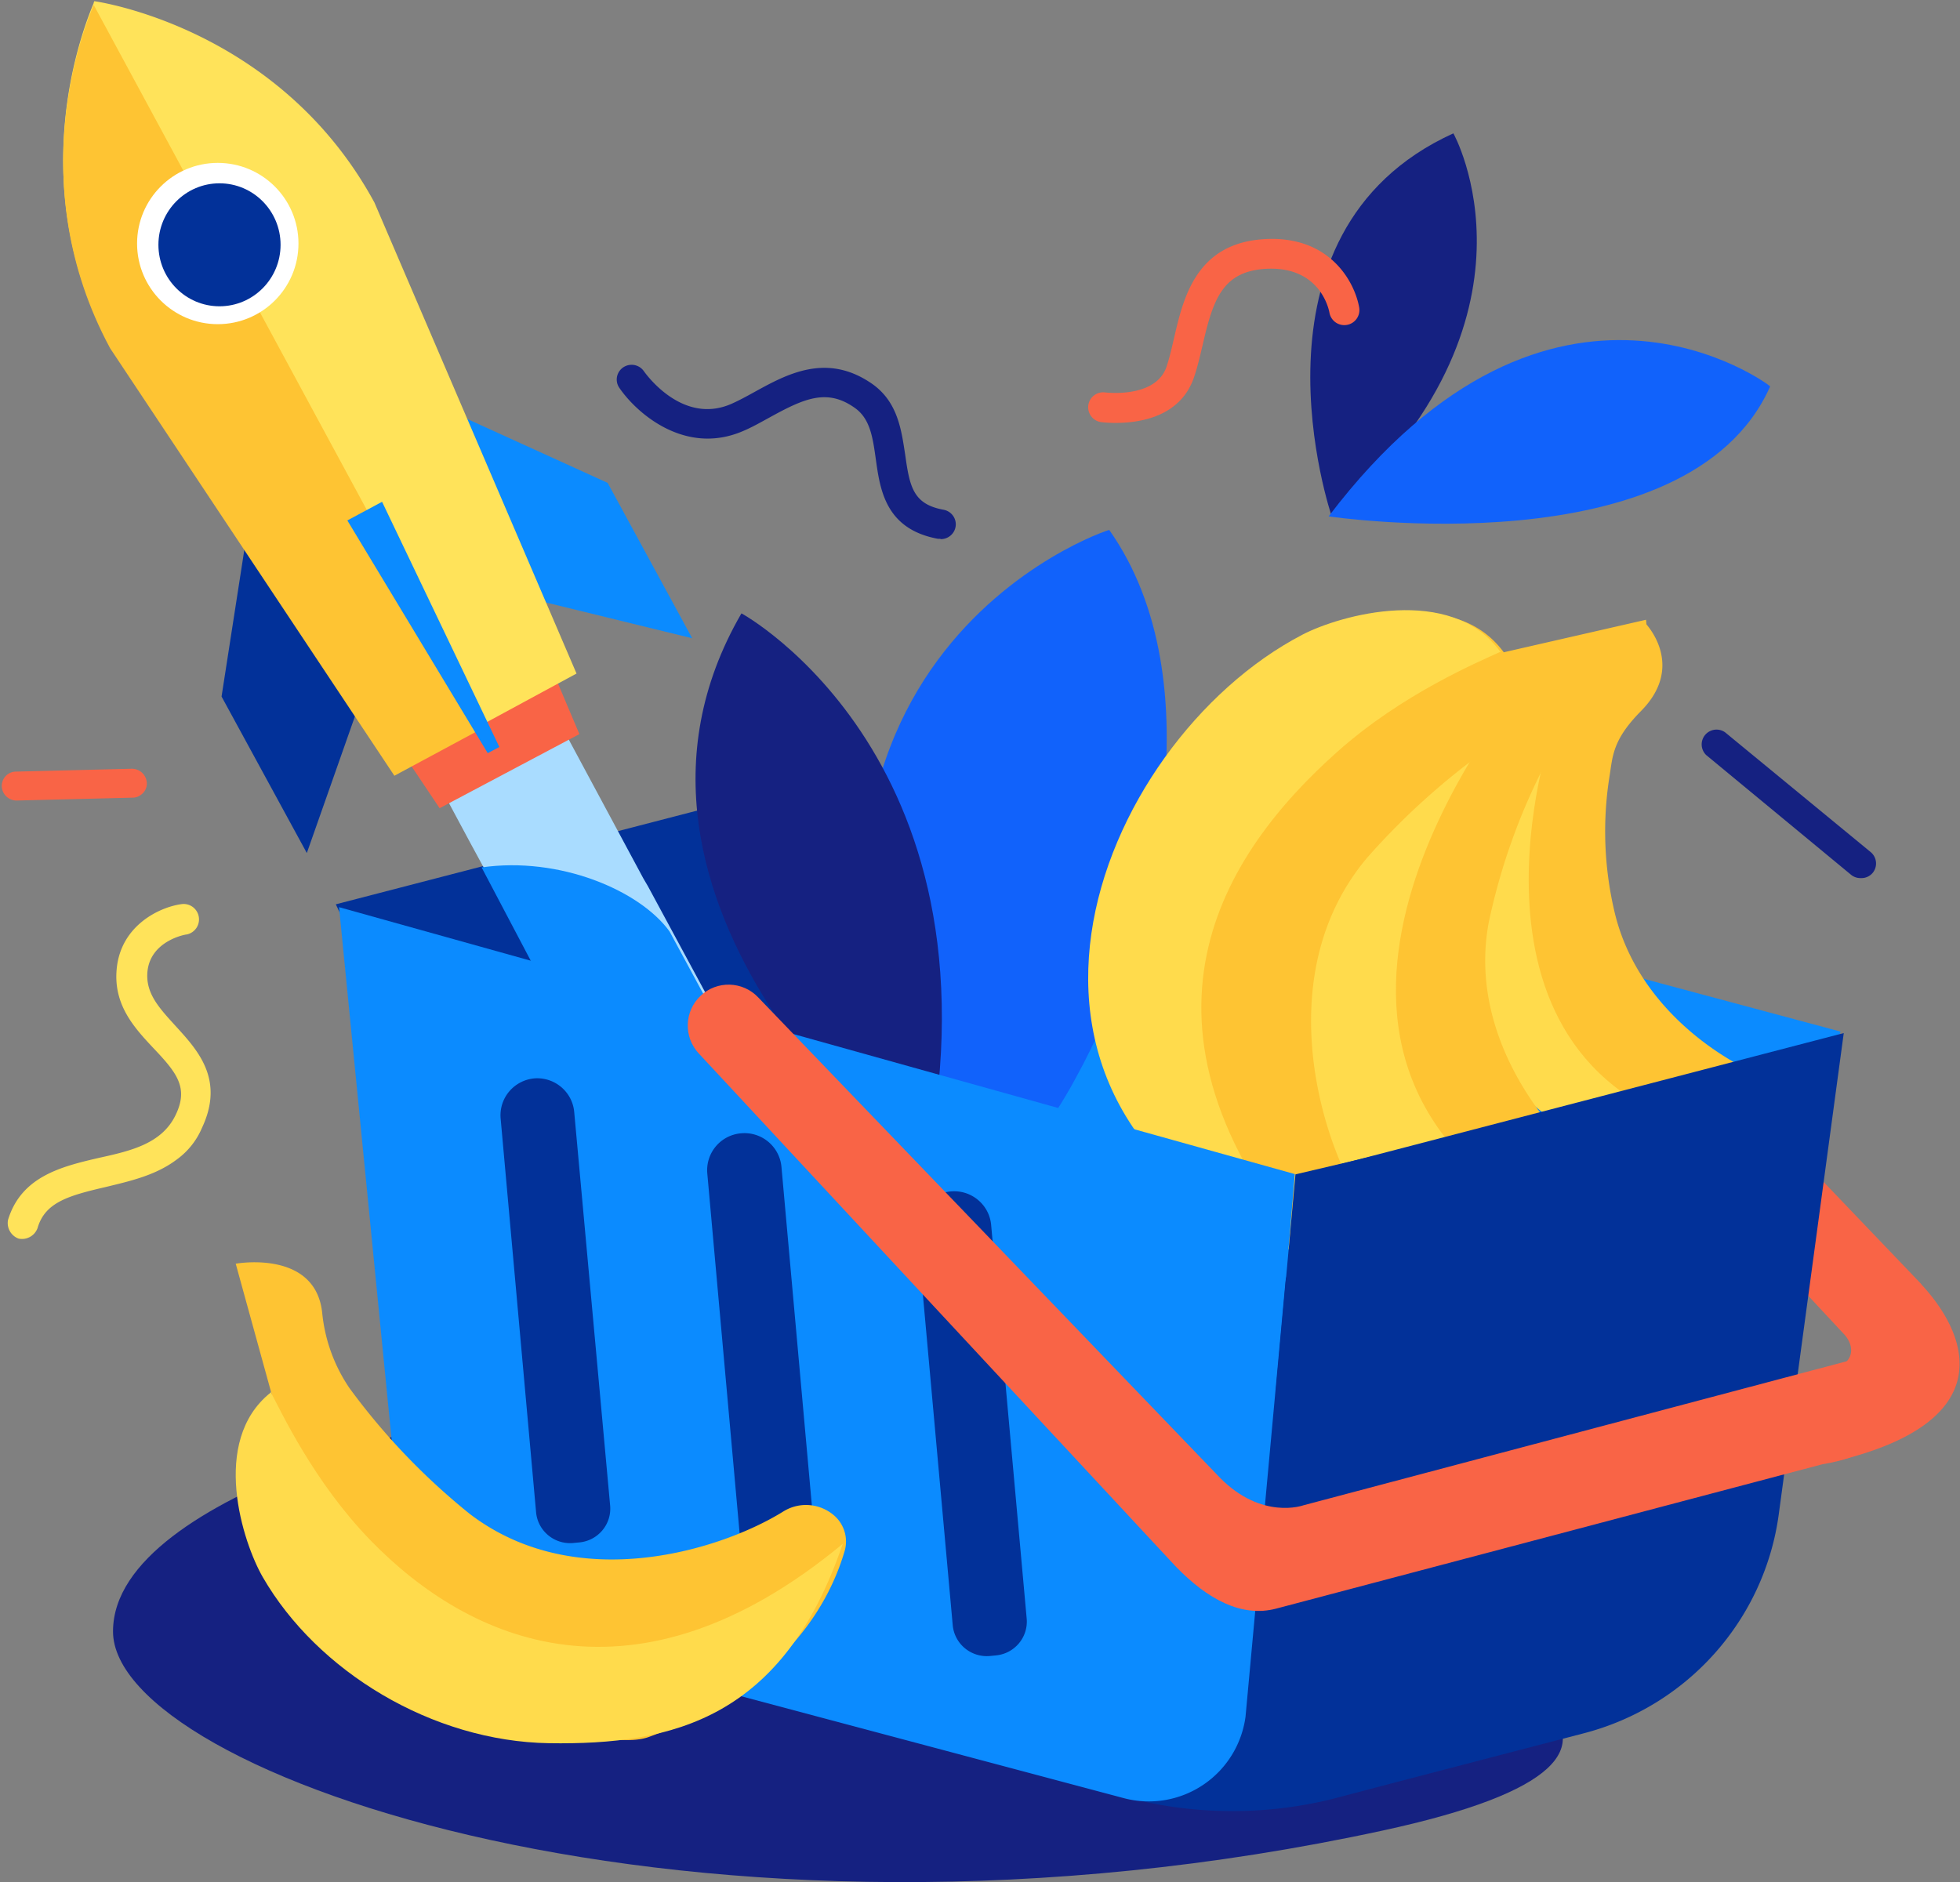 <svg width="607" height="583" xmlns="http://www.w3.org/2000/svg"><rect width="100%" height="100%" fill="#808080" stroke="none"/><g fill="none" fill-rule="evenodd"><path d="M595.612 398.47c-.339-.308-.543-.605-.764-.89L450.795 246.966a12.597 12.597 0 0 0-12.094-3.621 12.637 12.637 0 0 0-9.173 8.695 12.686 12.686 0 0 0 2.92 12.315l138.763 149.052c3.333 3.742 2.63 8.373-1.957 9.845l-.59 29.343c49.138-11.777 42.146-37.286 26.948-54.124z" fill="#F96446"/><path d="M138.06 437.12l8.91 15.67-8.91-14.045zm7.708 15.413l2.944 4.3h-.512z" fill="#F96446" fill-rule="nonzero"/><path fill="#0B8BFF" d="M266 238l21.45 217.067L513.403 512 570 319.538z"/><path d="M287.1 368.295s23.278 1.623 39.87-23.905c2.085-3.245 4.17-6.704 6.134-10.377 25.27-45.73 43.243-123.385 10.427-169.85.246-.397-123.32 40.129-56.43 204.132z" fill="#1162FB" fill-rule="nonzero"/><path d="M152.886 437S35 460.87 35 505.358c0 43.997 180.679 107.692 393.199 61.67C646.73 519.718 152.886 437 152.886 437z" fill="#152181" fill-rule="nonzero"/><path d="M499.96 282.25a108.573 108.573 0 0 1-1.568-41.366c1.076-6.456.768-11.474 9.806-20.622C522.308 206.004 509.52 193 509.52 193l-24.593 33.197c-19.521-1.713-28.929 21.663-31.603 31.331a90.704 90.704 0 0 0 8.239 62.877c6.978 13.156 14.571 25.364 32.125 33.166 23.548 10.465 47.896 11.81 67.94.49a8.799 8.799 0 0 0 4.304-8.69 8.86 8.86 0 0 0-7.102-7.618c-17.523-3.457-51.031-21.754-58.87-55.502z" fill="#FEC433"/><path d="M561 354.474c-113.455-1.874-85.953-109.43-81.314-125.066l5.159-3.318c-19.383-1.72-28.723 21.75-31.378 31.458-3.45 12.535-9.523 37.327 3.48 62.18 8.059 15.268 20.964 27.38 36.658 34.408 25.304 11.214 47.22 12.289 67.395.338z" fill="#FFDB4C"/><path d="M461.04 285.788a194.718 194.718 0 0 1 17.082-48.31 47.217 47.217 0 0 1 15.953-17.034c15.891-10.14 6.893-21.444 6.893-21.444l-34.742 18.871c-20.742-9.527-40.11 12.683-46.821 22.333-8.632 12.437-20.1 40.254-15.251 72.696 2.501 17.308 6.1 33.698 22.267 49.015 21.778 20.74 47.919 31.738 74.273 26.99a10.24 10.24 0 0 0 8.052-7.935c.984-4.375-.95-8.89-4.789-11.182-17.966-10.415-50.328-44.113-42.916-84z" fill="#FEC433"/><path d="M502 388.628c-125.413-46.535-45.543-156.097-34.296-171.485l-.338.184c-20.897-9.534-40.41 12.69-47.172 22.347-8.697 12.446-25.107 37.4-20.344 69.863 2.551 17.32-.922 36.787 15.366 52.114 23.816 22.562 59.71 32.157 86.784 26.977z" fill="#FFDB4C"/><path d="M423.187 265.928a220.673 220.673 0 0 1 43.563-38.108 54.174 54.174 0 0 1 25.204-7.939c21.49-1.221 17.806-27.908 17.806-27.908l-44.054 10.076c-15.35-20.763-46.786-9.618-58.79-3.817-15.35 7.45-67.753 99.574-60.17 123.666 10.222 32.427 30.177 57.68 59.004 67.512 4.393 1.463 9.24.15 12.28-3.329a14.109 14.109 0 0 0 1.811-16.427c-12.034-20.855-25.327-69.344 3.346-103.726z" fill="#FEC433"/><path d="M406.248 390c-62.019-72.962-27.482-125.586 7.848-157.074 20.185-18.042 43.82-27.905 50.904-31.182h-.458c-15.268-20.83-49.5-11.272-61.256-5.116-63.973 33.357-111.121 148.957 2.962 193.372z" fill="#FFDB4C"/><path d="M408.787 362.261L571 320l-20.119 149c-4.412 32.69-28.225 59.497-60.295 67.875-28.087 7.314-60.326 15.699-77.984 20.38a129.646 129.646 0 0 1-64.602-.703l60.787-194.29zM104 280.118L266.348 238 279 361l-143.663-14.975z" fill="#023199"/><path d="M169.17 216.105l30.06 55.968 1.471 2.517 51.572 95.542-42.256 10.1-52.706-97.66-11.767-21.675-13.421-25.02z" fill="#A9DCFF" fill-rule="nonzero"/><path d="M285.964 365.57S177.366 280.022 229.62 190c-.183-.183 84.485 46.067 56.344 175.569z" fill="#152181" fill-rule="nonzero"/><path d="M207.354 288.513l53.23 98.504-42.706 10.312-53.291-99.335-15.435-29.304c24.098-3.479 48.99 7.11 58.202 19.823z" fill="#0B8BFF" fill-rule="nonzero"/><path d="M105 281l18.35 185.921c1.852 18.655 15.047 34.207 33.124 39.041l191.553 51.024a30.169 30.169 0 0 0 24.56-4.1 30.284 30.284 0 0 0 13.151-21.182l13.61-148.259L401 363.679 105 281z" fill="#0B8BFF"/><path d="M179.406 477.773l-1.917.185c-5.812.515-10.945-3.751-11.468-9.533L155.047 346.5a11.43 11.43 0 0 1 2.718-8.492 11.551 11.551 0 0 1 8.009-3.993c6.179-.305 11.499 4.295 12.055 10.425l11.128 121.926c.52 5.77-3.752 10.872-9.551 11.408zm63.867 17.001l-1.876.185a10.515 10.515 0 0 1-11.405-9.56l-10.945-121.887a11.466 11.466 0 0 1 10.668-12.48c6.256-.462 11.727 4.175 12.297 10.42l10.945 121.887a10.513 10.513 0 0 1-9.684 11.435zm65.133 18.002l-1.886.185c-5.818.497-10.945-3.778-11.468-9.564l-11.005-121.891a11.43 11.43 0 0 1 2.718-8.492 11.551 11.551 0 0 1 8.009-3.993c6.226-.374 11.622 4.245 12.179 10.424l11.004 121.923c.52 5.77-3.752 10.872-9.551 11.408z" fill="#023199"/><path d="M123.534 231.525l47.083-24.966 8.818 20.836-43.29 22.948z" fill="#F96446" fill-rule="nonzero"/><path d="M68.616 215.76l12.818-82.607 36.174 66.89-22.586 64.19z" fill="#023199" fill-rule="nonzero"/><path d="M188.19 149.576l-75.616-34.414 35.868 66.42 65.93 16.125z" fill="#0B8BFF" fill-rule="nonzero"/><path d="M28.968 1.072a2.26 2.26 0 0 1 .245-.703s57.068 7.675 86.751 62.38l62.583 145.888-56.456 30.579-88.008-132.007C6.545 56.266 26.12 7.921 28.968 1.072z" fill="#FFE35A" fill-rule="nonzero"/><path d="M29.034 1.552L150 225.291l-27.859 15.002-88.05-132.44C6.539 56.743 26.123 8.24 29.034 1.553z" fill="#FEC433" fill-rule="nonzero"/><path d="M107.572 161.207l10.754-5.77 36.323 75.954-3.605 1.903z" fill="#0B8BFF" fill-rule="nonzero"/><ellipse cx="25.443" cy="25.435" rx="24.99" ry="24.978" transform="translate(42 50)" fill="#FFF" fill-rule="nonzero"/><ellipse cx="18.976" cy="19.828" rx="18.914" ry="19.047" transform="translate(49 56)" fill="#023199" fill-rule="nonzero"/><path d="M54.747 359.162c-6.468 4.894-14.37 6.669-21.937 8.504-11.41 2.661-18.855 4.68-21.174 12.725a5.124 5.124 0 0 1-5.888 3.273 5.14 5.14 0 0 1-3.265-5.782c4.119-13.58 16.78-16.578 28.222-19.24 9.977-2.171 19.313-4.435 23.584-13.06 4.272-8.627.488-13.246-6.773-20.923-5.919-6.301-12.418-13.367-11.38-24.47 1.25-13.796 13.76-19.394 20.32-20.158a4.762 4.762 0 0 1 5.12 4.048 4.77 4.77 0 0 1-3.717 5.373c-.519 0-11.32 1.988-12.204 11.593-.58 6.73 3.722 11.256 8.726 16.762 6.773 7.433 15.255 16.487 8.176 31.537a23.237 23.237 0 0 1-7.81 9.818z" fill="#FFE35A" fill-rule="nonzero"/><path d="M43.577 246.246a4.07 4.07 0 0 1-2.33.83l-36.064.893a4.576 4.576 0 0 1-4.631-4.338 4.44 4.44 0 0 1 1.162-3.188 4.41 4.41 0 0 1 3.07-1.428l36.064-.892a4.638 4.638 0 0 1 4.63 4.492 4.281 4.281 0 0 1-1.9 3.631z" fill="#F96446" fill-rule="nonzero"/><path d="M412.445 160s-30.086-87.877 37.653-118.695c-.03-.152 31.81 56.998-37.653 118.695z" fill="#152181" fill-rule="nonzero"/><path d="M411.469 159.947s111.504 16.698 136.742-40.264c.307-.03-67.19-51.315-136.742 40.264z" fill="#1162FB" fill-rule="nonzero"/><path d="M345.443 131a36.944 36.944 0 0 1-4.423-.245 4.64 4.64 0 0 1-3.977-5.224 4.647 4.647 0 0 1 5.237-3.967c.245 0 15.662 1.93 19.01-8.026.89-2.665 1.566-5.637 2.303-8.792 2.825-12.254 6.695-29.103 27.394-30.635 20.7-1.532 28.562 13.173 29.944 21.138a4.665 4.665 0 0 1-3.809 5.392 4.674 4.674 0 0 1-5.405-3.8c-.276-1.5-3.255-14.734-20.177-13.54-12.96.98-15.878 9.528-19.071 23.497-.768 3.247-1.536 6.587-2.55 9.65C365.775 129.407 352.477 131 345.444 131z" fill="#F96446" fill-rule="nonzero"/><path d="M585.054 418.175L403.57 466.303s-12.77 4.604-25.725-8.533L234.828 308.968c-4.795-5.086-12.795-5.313-17.87-.507-5.073 4.806-5.3 12.824-.505 17.91l145.499 156.537 1.837 1.964.521.553c9.616 9.883 20.151 15.684 30.9 12.86l169.172-44.72c26.596-4.375 24.71-19.897 20.672-35.39z" fill="#F96446"/><path d="M576.3 271.996a4.573 4.573 0 0 1-3.045-1.033l-44.847-37.07a4.582 4.582 0 0 1-.352-6.23 4.604 4.604 0 0 1 6.198-.82l45.09 37.101a4.582 4.582 0 0 1 .609 6.442 4.54 4.54 0 0 1-3.654 1.61zM291.247 166.877c-.296.03-.594.03-.89 0-16.15-3.04-17.808-15.198-19.128-24.68-.952-6.749-1.75-12.554-6.57-15.897-8.598-6.08-15.72-2.827-26.375 3.039-2.67 1.459-5.434 3.04-8.197 4.195-17.808 7.66-32.822-5.41-38.287-13.405a4.522 4.522 0 0 1-.343-4.548 4.607 4.607 0 0 1 3.807-2.568 4.624 4.624 0 0 1 4.15 1.98c.492.668 11.79 16.717 26.988 10.152 2.364-1.034 4.82-2.371 7.4-3.8 9.886-5.44 22.167-12.158 36.137-2.553 8.136 5.623 9.211 14.407 10.408 22.158 1.382 9.94 2.518 15.197 11.76 16.93 2.407.387 4.1 2.553 3.873 4.957-.227 2.403-2.295 4.222-4.733 4.162v-.122z" fill="#152181" fill-rule="nonzero"/><path fill="#023199" d="M395 432l6.198-68.234L430 357z"/><path d="M145.555 469a206.641 206.641 0 0 1-37.338-39.04 50.208 50.208 0 0 1-8.42-23.16C97.8 386.924 73 391.44 73 391.44l11.186 40.608c-18.807 15.144-7.13 43.956-1.26 54.891 7.59 14.068 95.726 59.13 117.975 51.113 29.87-10.812 52.672-30.41 60.692-57.655a10.656 10.656 0 0 0-3.564-11.212 13.28 13.28 0 0 0-15.366-1.044c-19.053 11.887-63.858 26.17-97.108.86z" fill="#FEC433"/><path d="M261 478.207c-64.358 53.341-115.568 30.516-146.246-1.068C97.194 459.044 87.173 437.47 83.74 431v.427c-18.756 15.044-8.52 46.475-2.329 57.155 16.825 29.112 52.375 50.809 88.63 51.388 38.615.61 72.602-7.812 90.959-61.763z" fill="#FFDB4C"/></g></svg>